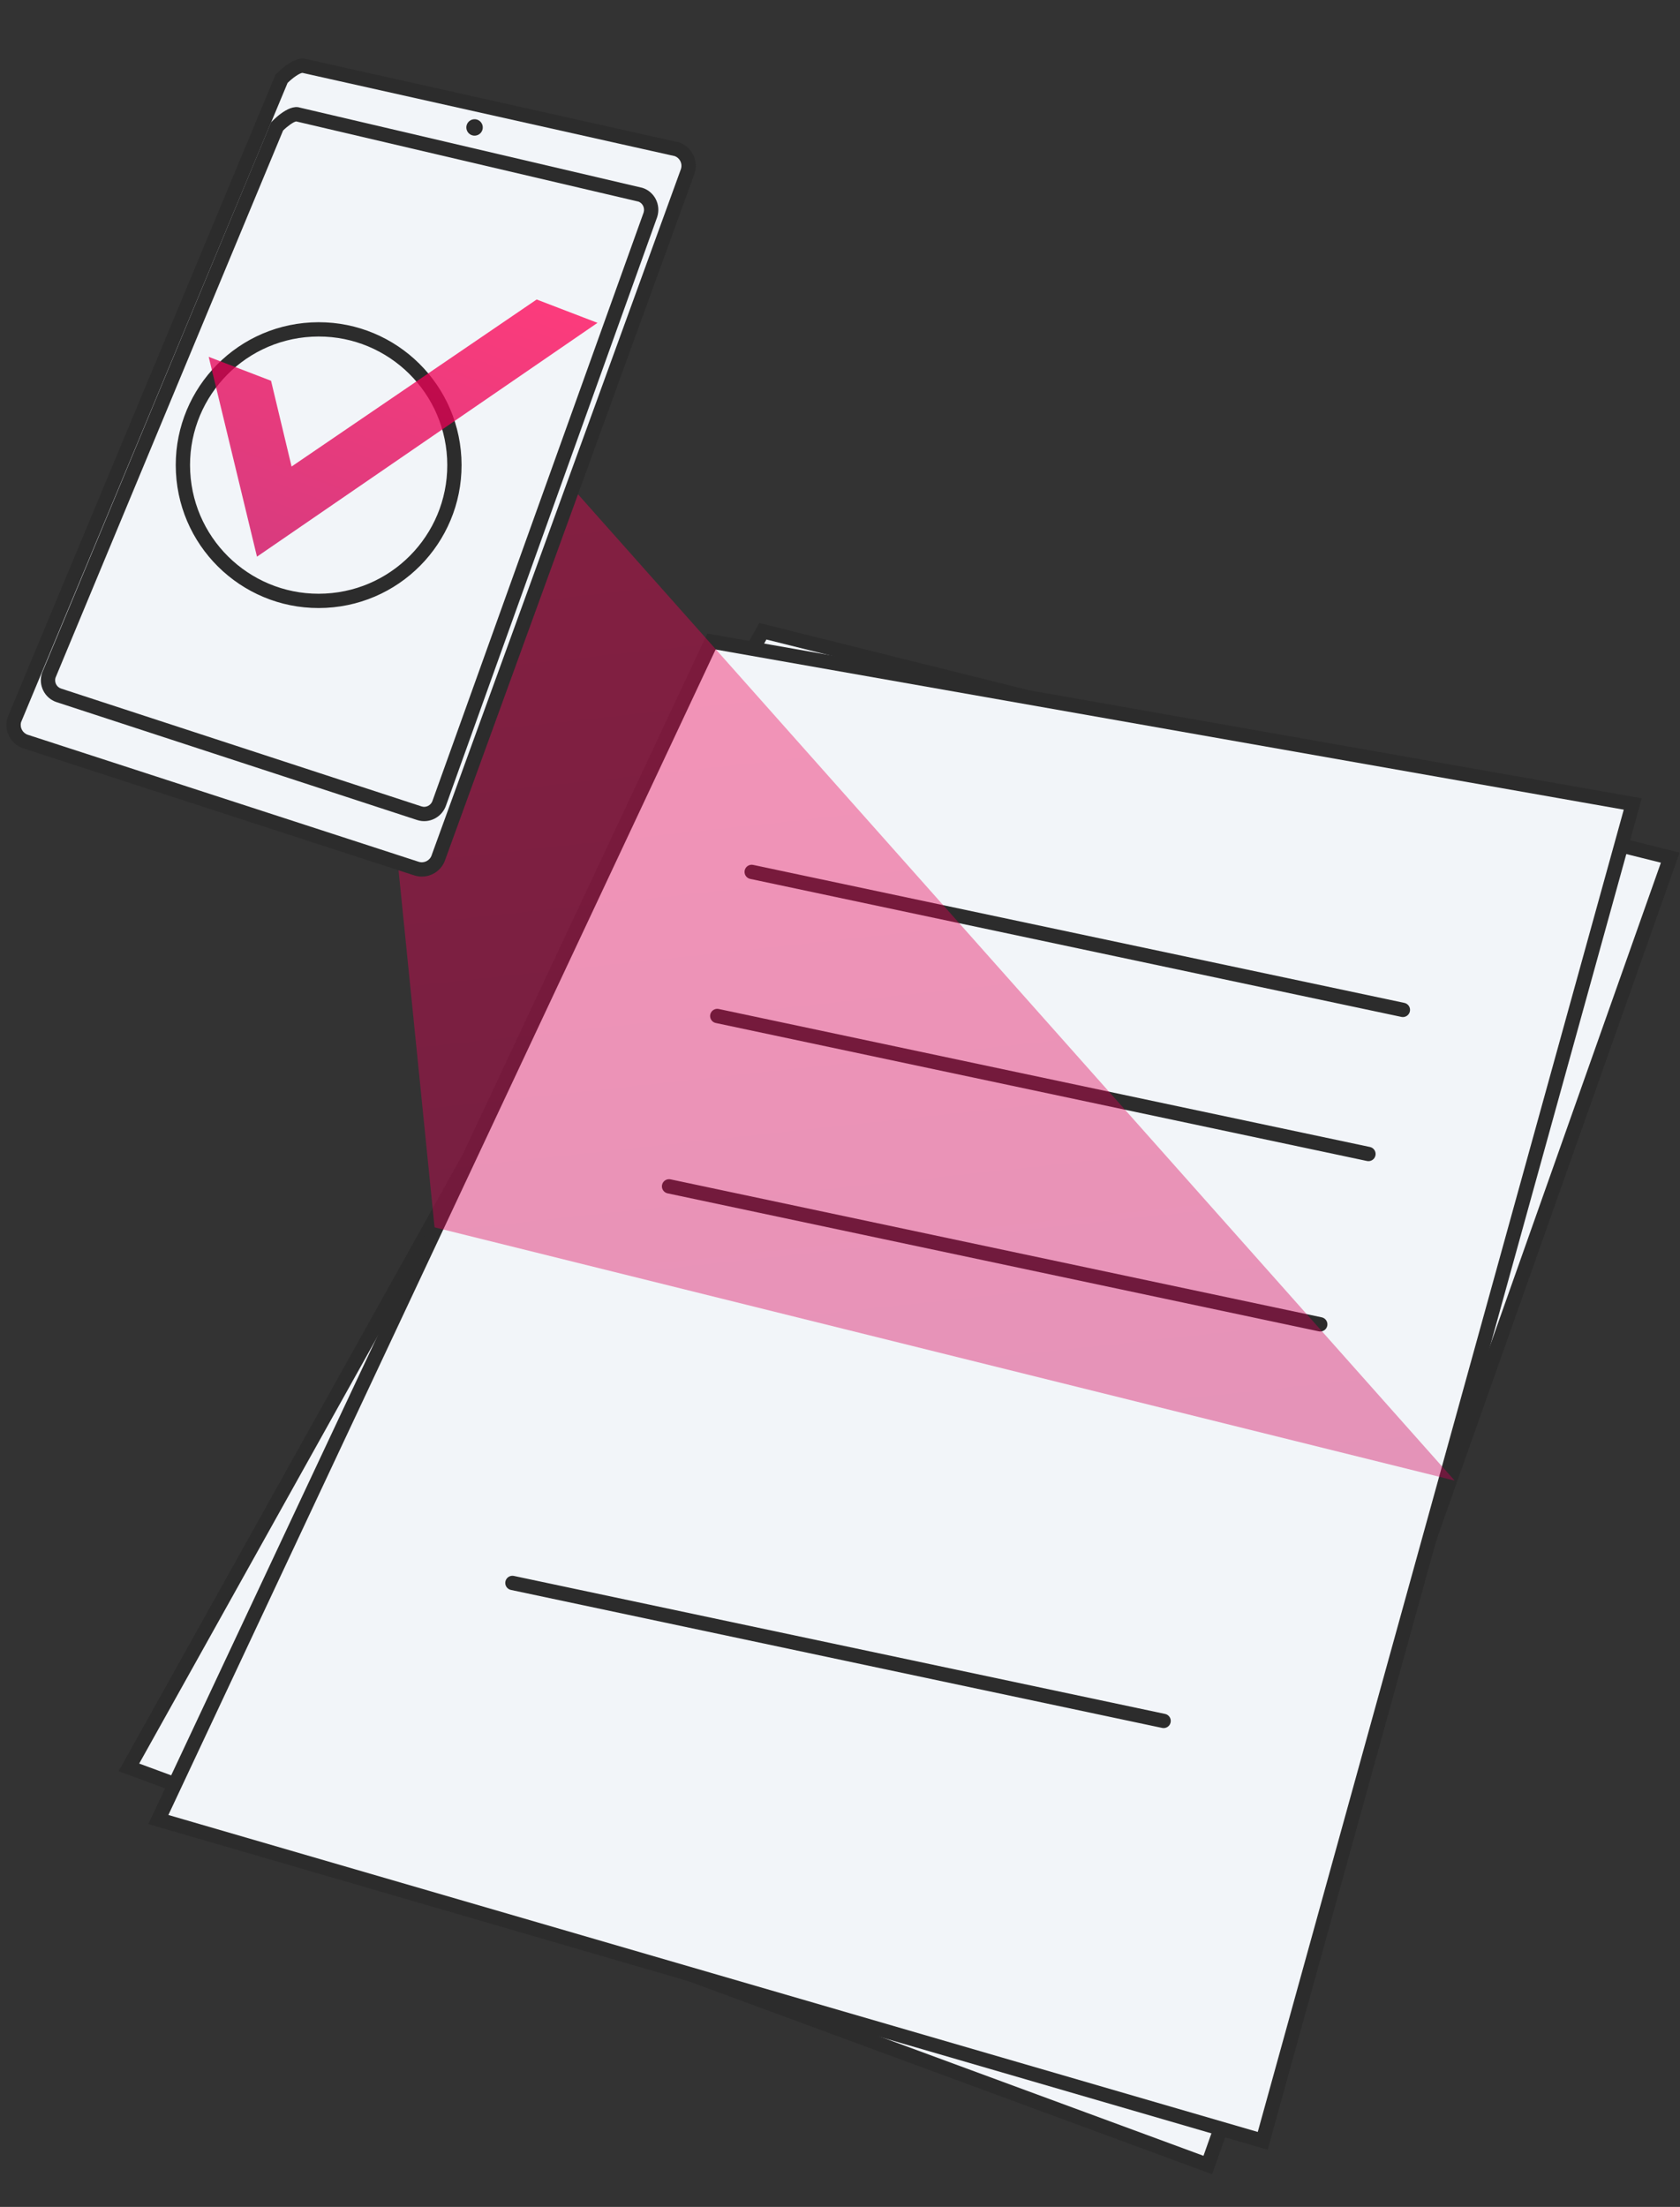<svg xmlns="http://www.w3.org/2000/svg" xmlns:xlink="http://www.w3.org/1999/xlink" width="117.496" height="154.336" viewBox="0 0 117.496 154.336">
  <rect x="0" y="0" width="117.496" height="154.336" fill="#333333" stroke="none"/>
  <defs>
    <linearGradient id="linear-gradient" x1="0.5" x2="0.5" y2="1" gradientUnits="objectBoundingBox">
      <stop offset="0" stop-color="#ff0054"/>
      <stop offset="1" stop-color="#cf0057"/>
    </linearGradient>
  </defs>
  <g id="Group_1701" data-name="Group 1701" transform="translate(-1167.698 -2851.511)">
    <path id="Path_3474" data-name="Path 3474" d="M23.791,0,0,87.846l79.966,8.718L89.218,0Z" transform="matrix(0.97, 0.242, -0.242, 0.97, 1197.971, 2889.899)" fill="#f2f5f9" stroke="#2c2c2c" stroke-width="1"/>
    <path id="Path_3468" data-name="Path 3468" d="M23.791,0,0,87.846l79.966,8.718L89.218,0Z" transform="translate(1194.027 2892.244) rotate(10)" fill="#f2f5f9" stroke="#2c2c2c" stroke-width="1"/>
    <line id="Line_1498" data-name="Line 1498" x1="44.255" y1="14.369" transform="matrix(0.995, -0.105, 0.105, 0.995, 1220.27, 2912.486)" fill="none" stroke="#2c2c2c" stroke-linecap="round" stroke-width="1"/>
    <line id="Line_1499" data-name="Line 1499" x1="44.255" y1="14.369" transform="matrix(0.995, -0.105, 0.105, 0.995, 1217.862, 2922.563)" fill="none" stroke="#2c2c2c" stroke-linecap="round" stroke-width="1"/>
    <line id="Line_1501" data-name="Line 1501" x1="44.255" y1="14.369" transform="matrix(0.995, -0.105, 0.105, 0.995, 1203.536, 2962.211)" fill="none" stroke="#2c2c2c" stroke-linecap="round" stroke-width="1"/>
    <line id="Line_1500" data-name="Line 1500" x1="44.255" y1="14.369" transform="matrix(0.995, -0.105, 0.105, 0.995, 1214.491, 2934.476)" fill="none" stroke="#2c2c2c" stroke-linecap="round" stroke-width="1"/>
    <path id="Path_3469" data-name="Path 3469" d="M0,58.263,69.052,83.349,10.519,1.618.269,0Z" transform="matrix(0.995, -0.105, 0.105, 0.995, 1191.973, 2879.371)" opacity="0.4" fill="url(#linear-gradient)"/>
    <g id="Group_1689" data-name="Group 1689" transform="translate(1167.698 2851.511)">
      <g id="Path_3475" data-name="Path 3475" transform="translate(16.832 0) rotate(18)" fill="#f2f5f9">
        <path d="M 30.461 53.971 L 1.724 53.971 C 1.055 53.971 0.51 53.432 0.5 52.765 L 4.421 4.364 C 4.704 3.773 5.264 3.01 5.654 3.01 L 5.678 3.01 L 5.701 3.008 L 32.236 0.5 C 32.898 0.512 33.434 1.052 33.439 1.716 L 31.686 52.729 L 31.686 52.738 L 31.686 52.746 C 31.686 53.422 31.136 53.971 30.461 53.971 Z" stroke="none"/>
        <path d="M 32.252 1.001 L 5.748 3.506 L 5.702 3.51 L 5.684 3.51 C 5.497 3.589 5.144 4.048 4.912 4.5 L 1.001 52.778 C 1.017 53.163 1.336 53.471 1.724 53.471 L 30.461 53.471 C 30.861 53.471 31.186 53.146 31.186 52.746 L 31.186 52.729 L 31.186 52.712 L 32.938 1.711 C 32.931 1.33 32.629 1.02 32.252 1.001 M 32.214 0 C 33.167 0 33.939 0.772 33.939 1.724 L 32.186 52.746 C 32.186 53.699 31.414 54.471 30.461 54.471 L 1.724 54.471 C 0.772 54.471 -3.814697265625e-06 53.699 -3.814697265625e-06 52.746 L 3.93 4.234 C 3.93 4.234 4.702 2.51 5.654 2.51 L 32.214 0 Z" stroke="none" fill="#2c2c2c"/>
      </g>
      <g id="Path_3476" data-name="Path 3476" transform="translate(16.918 4.035) rotate(18)" fill="#f2f5f9">
        <path d="M 28.133 46.415 L 1.606 46.367 C 1.002 46.367 0.51 45.873 0.5 45.262 L 3.822 3.819 C 4.083 3.271 4.589 2.567 4.936 2.567 L 4.957 2.567 L 4.978 2.565 L 29.48 0.5 C 30.078 0.51 30.562 1.007 30.566 1.616 L 29.238 45.277 L 29.238 45.284 L 29.238 45.292 C 29.238 45.911 28.742 46.415 28.133 46.415 L 28.133 46.415 Z" stroke="none"/>
        <path d="M 29.493 1.001 L 5.02 3.063 L 4.984 3.067 C 4.817 3.156 4.514 3.561 4.313 3.955 L 1.001 45.274 C 1.016 45.604 1.282 45.867 1.607 45.867 L 28.133 45.915 C 28.466 45.915 28.738 45.636 28.738 45.292 L 28.738 45.277 L 28.738 45.261 L 30.066 1.612 C 30.06 1.284 29.808 1.018 29.493 1.001 M 29.461 0 C 30.347 0 31.066 0.727 31.066 1.623 L 29.738 45.292 C 29.738 46.188 29.019 46.915 28.133 46.915 L 1.605 46.867 C 0.719 46.867 -3.814697265625e-06 46.14 -3.814697265625e-06 45.244 L 3.331 3.69 C 3.331 3.69 4.05 2.067 4.936 2.067 L 29.461 0 Z" stroke="none" fill="#2c2c2c"/>
      </g>
      <ellipse id="Ellipse_766" data-name="Ellipse 766" cx="0.575" cy="0.575" rx="0.575" ry="0.575" transform="matrix(0.998, -0.07, 0.07, 0.998, 32.576, 8.379)" fill="#2c2c2c"/>
      <g id="Ellipse_764" data-name="Ellipse 764" transform="translate(11.782 23.071) rotate(-3)" fill="none" stroke="#2c2c2c" stroke-width="1">
        <ellipse cx="9.995" cy="9.994" rx="9.995" ry="9.994" stroke="none"/>
        <ellipse cx="9.995" cy="9.994" rx="9.495" ry="9.494" fill="none"/>
      </g>
      <path id="Path_3472" data-name="Path 3472" d="M0,11.964H4.67L8.16,17.048,19.976,0h4.557L8.16,23.8Z" transform="translate(18.884 13.786) rotate(21)" opacity="0.76" fill="url(#linear-gradient)"/>
    </g>
  </g>
</svg>
